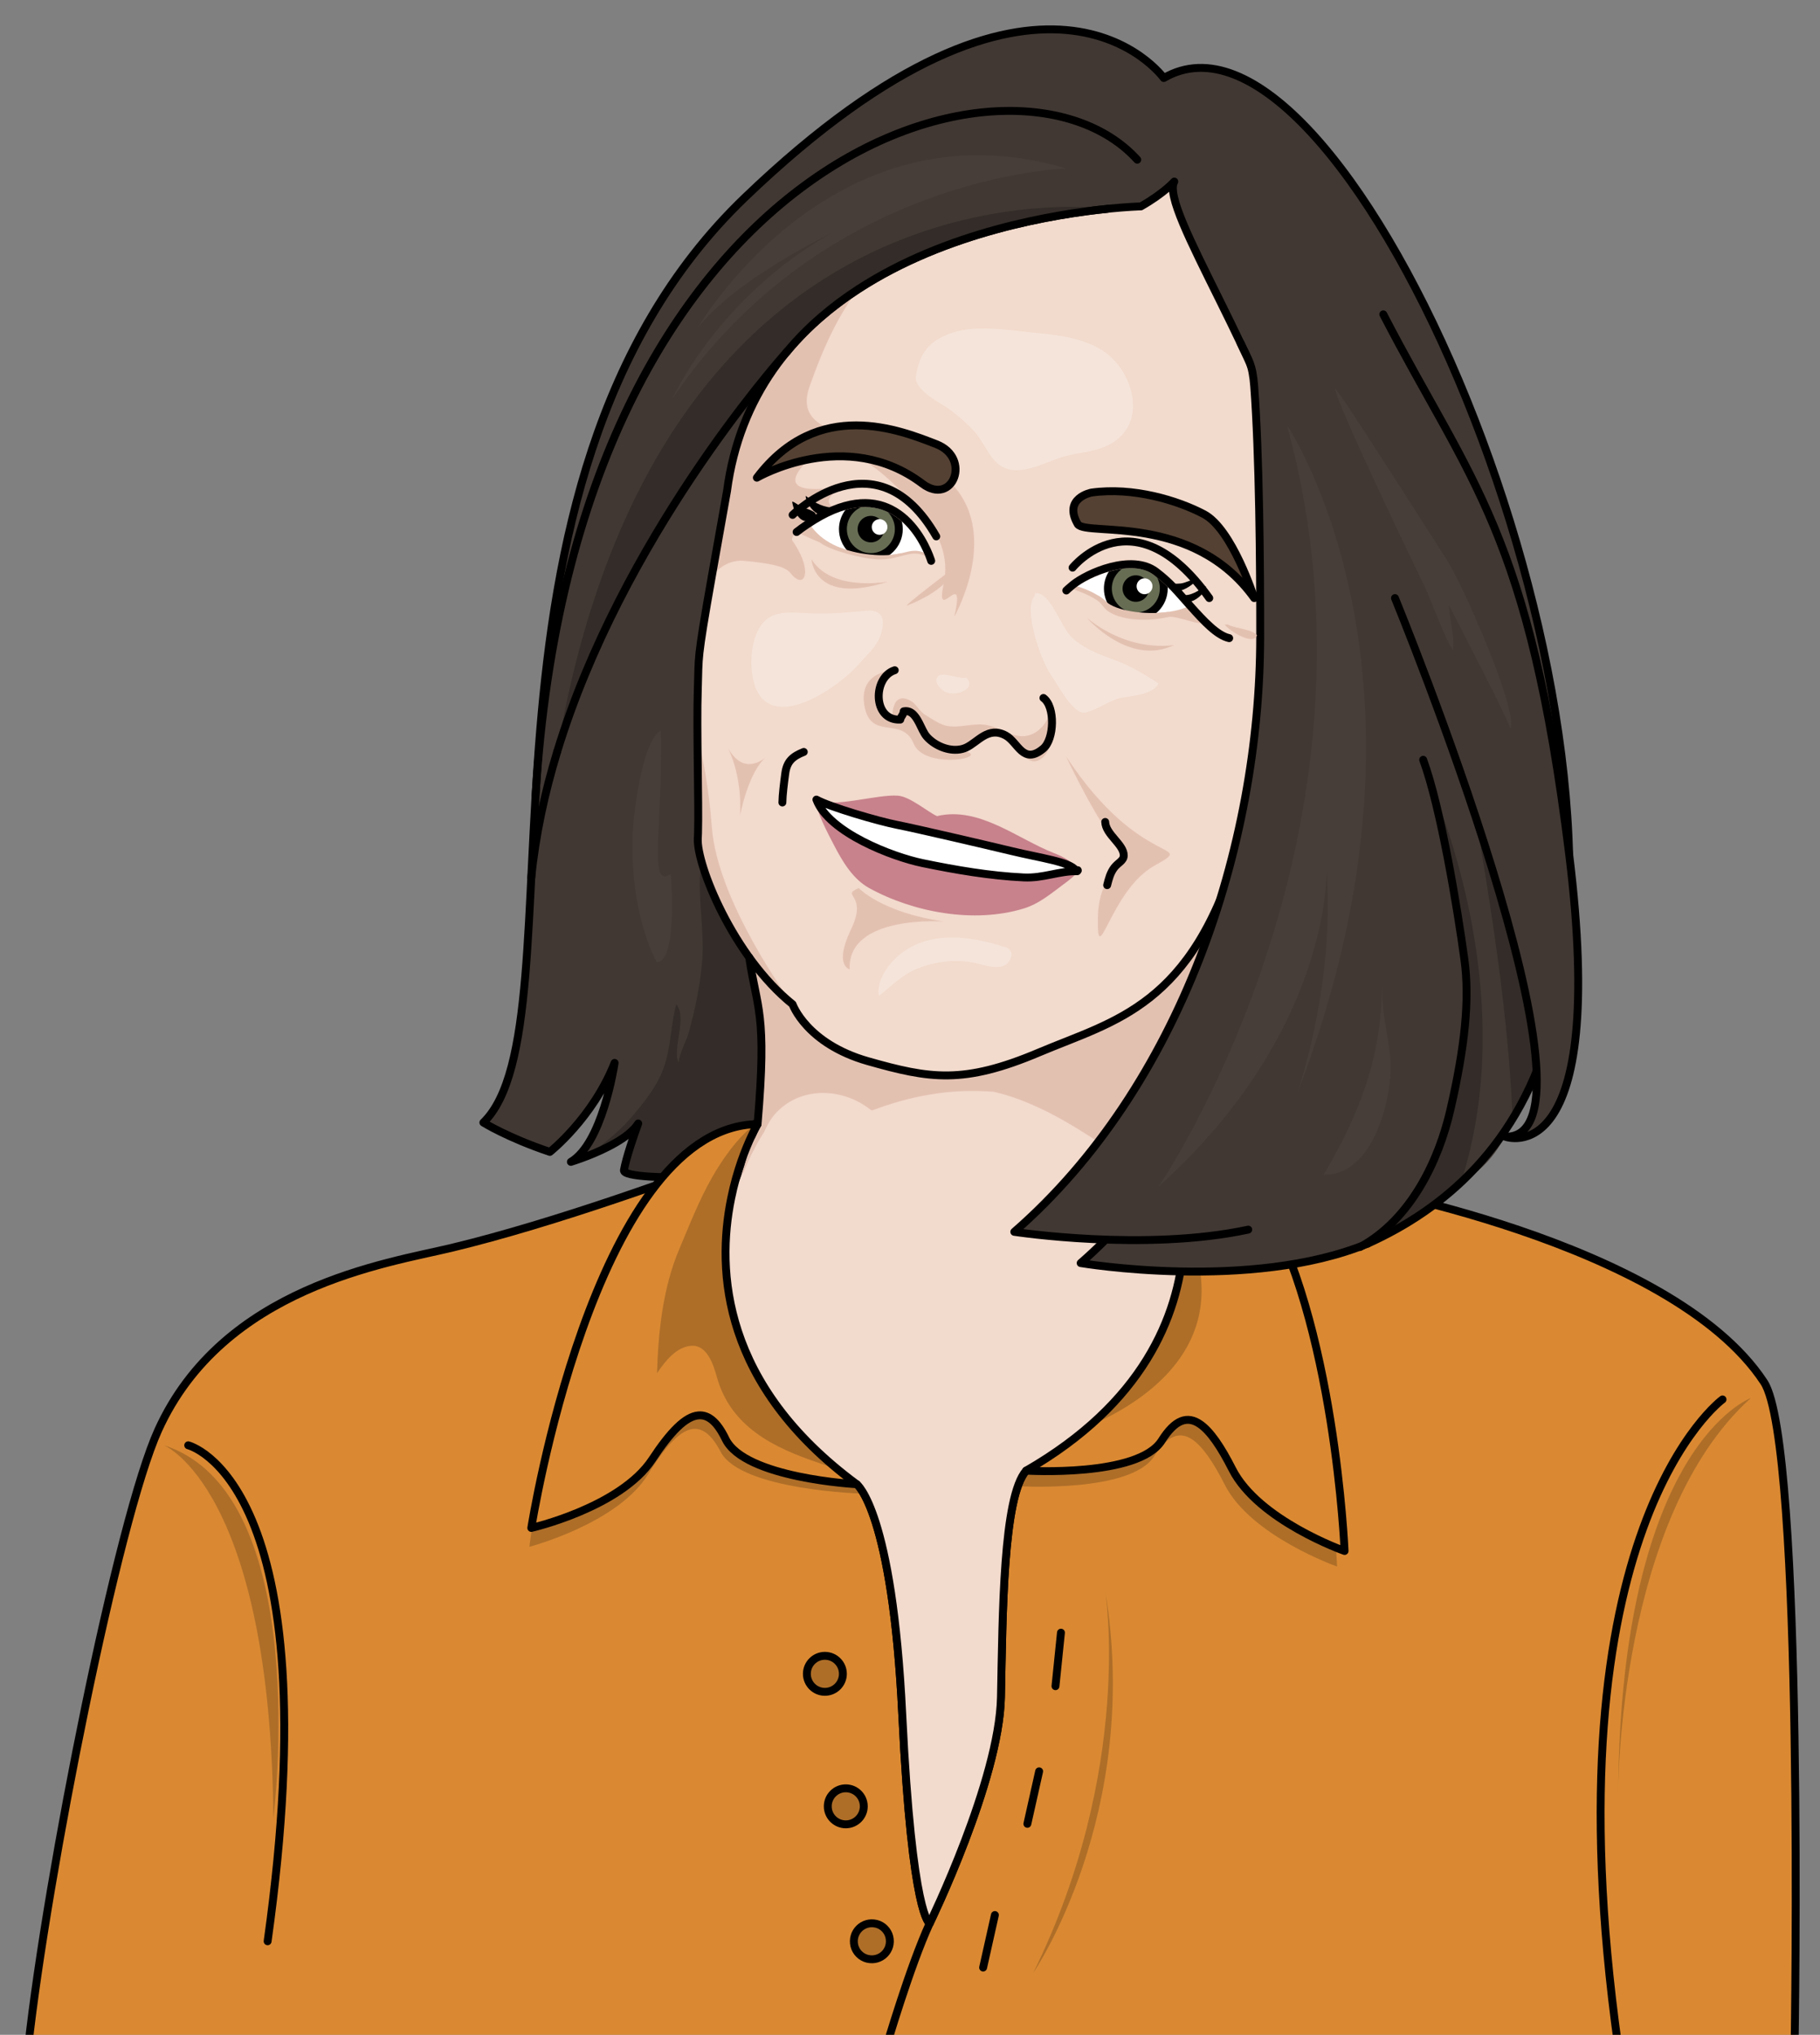<?xml version="1.0" encoding="utf-8"?>
<!-- Generator: Adobe Illustrator 24.1.2, SVG Export Plug-In . SVG Version: 6.00 Build 0)  -->
<svg version="1.1" id="Camada_1" xmlns="http://www.w3.org/2000/svg" xmlns:xlink="http://www.w3.org/1999/xlink" x="0px" y="0px"
	 width="230.609px" height="257.797px" viewBox="0 0 230.609 257.797" enable-background="new 0 0 230.609 257.797"
	 xml:space="preserve">
<rect x="0" y="0" width="230.609" height="257.797" fill="#808080" stroke="none"/>
<path id="changecolor" fill="#DA8932" d="M227.391,259.189H3.59c2.409-21.763,11.342-66.706,16.45-77.984
	c8.225-18.171,29.031-21.161,37.143-23.102c13.148-3.152,29.86-9.252,37.625-12.199c-0.22,0.956-0.482,1.884-0.794,2.784
	c-0.39,1.112-0.843,2.168-1.374,3.152c-1.877,9.217-1.077,23.655,15.918,36.201c0,0,4.513,3.323,5.767,29.195
	c1.261,25.879,3.479,26.432,3.479,26.432s8.82-18.115,9.025-28.649c0.213-10.534,0.269-25.419,3.195-28.699
	c21.026-12.107,21.111-29.109,19.383-37.986l8.466,0.694c0.638,0.836,1.247,1.729,1.821,2.678l0.574-2.487l9.961,0.815
	c0,0,41.457,7.084,53.281,25.071C228.666,182.947,227.391,259.189,227.391,259.189z"/>
<path fill="none" stroke="#000000" stroke-linecap="round" stroke-linejoin="round" stroke-miterlimit="10" d="M227.391,259.189
	H3.59c2.409-21.763,11.342-66.706,16.45-77.984c8.225-18.171,29.031-21.161,37.143-23.102c13.148-3.152,29.86-9.252,37.625-12.199
	c-0.22,0.956-0.482,1.884-0.794,2.784c-0.39,1.112-0.843,2.168-1.374,3.152c-1.877,9.217-1.077,23.655,15.918,36.201
	c0,0,4.513,3.323,5.767,29.195c1.261,25.879,3.479,26.432,3.479,26.432s8.82-18.115,9.025-28.649
	c0.213-10.534,0.269-25.419,3.195-28.699c21.026-12.107,21.111-29.109,19.383-37.986l8.466,0.694l2.395,0.191l9.961,0.815
	c0,0,41.457,7.084,53.281,25.071C228.666,182.947,227.391,259.189,227.391,259.189z"/>
<path fill="#413833" d="M196.715,129.638c-0.701,2.699-1.537,5.193-2.494,7.495c-0.772,1.884-1.622,3.641-2.55,5.278
	c-0.616,1.119-1.275,2.182-1.962,3.195c-1.672,2.465-3.428,3.41-5.383,5.295c-3.556,3.429-6.683,4.977-12.009,7.095
	c-14.449,5.745-35.82,1.785-35.82,1.785c2.465-0.921,8.935-4.454,8.935-4.454s-21.898-6.546-40.961-6.985
	c-3.124-0.071-6.171,0.021-9.033,0.333c-6.107,0.666-16.584,0.758-16.379-0.418c0.291-1.615,1.254-4.406,1.807-5.915
	c-1.112,1.799-4.307,3.294-6.454,4.13c-1.112,0.432-1.941,0.687-2.062,0.723c3.932-2.345,5.441-11.93,5.526-12.532
	c-2.777,7.006-8.204,11.278-8.204,11.278c-5.356-1.799-8.423-3.719-8.423-3.719c12.936-12.553-4.803-80.775,33.119-117.182
	c37.922-36.406,53.09-15.153,53.09-15.153C169.731-3.052,208.355,84.914,196.715,129.638z"/>
<path fill="#4A392F" d="M180.082,82.881c0.574,1.261,1.006,2.621,1.445,3.91C180.995,85.502,180.507,84.199,180.082,82.881z"/>
<path fill="#4A392F" d="M181.527,86.792c0.496,1.24,1.027,2.472,1.551,3.705c-0.368-0.715-0.708-1.445-1.006-2.196
	C181.881,87.819,181.704,87.309,181.527,86.792z"/>
<path fill="#332C28" d="M194.314,135.56c0.007,0.553-0.028,1.077-0.092,1.573c-0.772,1.884-1.622,3.641-2.55,5.278
	c-0.625-20.718-6.744-48.577-6.05-46.792c3.393,8.742,4.973,17.853,6.61,27.027C192.989,126.917,194.264,131.196,194.314,135.56z"/>
<path fill="#332C28" d="M184.942,150.338c-3.556,3.429-8.566,5.815-12.625,7.657c-0.368-1.907-0.12,0.149,0,0
	c4.293-5.179,7.106-9.591,8.671-16.144c3.152-13.198-0.546-44.149,0.198-42.704C181.031,98.977,193.316,125.302,184.942,150.338z"/>
<path fill="#332C28" d="M104.471,148.34c-3.124-0.071-6.171,0.021-9.033,0.333c-6.107,0.666-16.584,0.758-16.379-0.418
	c0.291-1.615,1.254-4.406,1.807-5.915c-1.112,1.799-4.307,3.294-6.454,4.13c1.969-1.509,3.946-3.004,5.504-4.817
	c1.622-1.884,3.28-3.932,4.151-6.291c0.964-2.628,0.9-5.448,1.615-8.126c1.445,1.693-0.524,5.533,0.291,7.389
	c0.17-1.346,0.999-2.678,1.374-4.074c0.786-2.954,1.367-5.745,1.622-8.792c0.383-4.435-0.978-9.635,0.184-13.928
	c0.751-1.466,4.817,2.848,5.398,3.493c2.451,2.692,3.833,6.957,5.264,10.194c2.139,4.824,3.741,9.812,5.058,14.927
	C105.71,139.662,105.781,144.479,104.471,148.34z"/>
<path fill="#F2DACC" d="M166.217,123.538l-6.525,28.167c-0.574-0.949-1.183-1.842-1.821-2.678
	c-2.756-3.606-6.114-6.071-10.194-6.617c0,0,1.02,2.274,1.729,5.922c0.262,1.353,0.482,2.897,0.595,4.584
	c0.623,9.366-2.161,23.145-19.978,33.403c-2.926,3.28-2.983,18.164-3.195,28.699c-0.205,10.534-9.025,28.649-9.025,28.649
	s-2.217-0.553-3.479-26.432c-1.254-25.872-5.767-29.195-5.767-29.195c-16.995-12.546-17.796-26.984-15.918-36.201
	c0.531-0.985,0.985-2.04,1.374-3.152c0.234-0.673,0.439-1.367,0.623-2.076c0.149-0.553,0.276-1.112,0.397-1.679v-0.028
	c0.057-0.276,0.113-0.553,0.163-0.836c0.007-0.05,0.021-0.099,0.028-0.149c0.446-0.978,0.765-1.509,0.765-1.509
	c-0.078,0,0.767-6.661,0.427-11.818c-0.241-3.627-0.966-5.361-1.405-8.166c-0.014-0.064-0.021-0.128-0.028-0.191
	c-0.319-2.012-0.574-3.4-0.609-3.592c-0.007-0.014-0.007-0.021-0.007-0.021c-0.333-15.635,68.342-20.955,68.342-20.955
	L166.217,123.538z"/>
<path fill="none" stroke="#000000" stroke-linecap="round" stroke-linejoin="round" stroke-miterlimit="10" d="M89.943,149.069
	c-5.414,0.23-11.035,0.051-10.884-0.814c0.291-1.615,1.254-4.406,1.807-5.915c-1.112,1.799-4.307,3.294-6.454,4.13
	c-1.204,0.468-2.076,0.73-2.076,0.73c3.939-2.331,5.455-11.937,5.54-12.539c-2.777,7.006-8.204,11.278-8.204,11.278
	c-5.356-1.799-8.423-3.719-8.423-3.719c12.936-12.553-4.803-80.775,33.119-117.182c37.922-36.406,53.09-15.153,53.09-15.153
	c22.273-12.936,60.897,75.03,49.257,119.753c-4.084,15.684-13.944,23.642-23.424,27.925"/>
<path fill="#413833" d="M176.754,75.772c0,0,28.149,68.573,13.982,68.243c0,0,13.138,4.907,8.079-35.875
	c-5.059-40.781-12.451-46.88-23.54-68.317"/>
<path fill="none" stroke="#000000" stroke-linecap="round" stroke-linejoin="round" stroke-miterlimit="10" d="M176.754,75.772
	c0,0,28.149,68.573,13.982,68.243c0,0,13.138,4.907,8.079-35.875c-5.059-40.781-12.451-46.88-23.54-68.317"/>
<path opacity="0.2" d="M169.42,198.471c0,0-10.931-3.847-14.232-10.364c-1.431-2.82-2.749-4.754-4.017-5.66
	c-1.658-1.19-3.245-0.624-4.923,2.04c-2.954,4.683-17.172,3.804-17.172,3.804c0.669-0.385,0.315-1.588,0.948-1.971
	c30.243-18.324,16.706-41.937,16.706-41.937c5.03,0.673,8.955,4.258,12.015,9.295C168.188,169.198,169.42,198.471,169.42,198.471z"
	/>
<path opacity="0.2" d="M67.07,195.972c0,0,11.209-2.94,15.032-9.166c1.657-2.693,3.128-4.513,4.466-5.313
	c1.75-1.051,3.285-0.356,4.74,2.436c2.561,4.909,18.141,5.315,18.141,5.315c-0.635-0.438-1.521-1.728-2.121-2.162
	c-28.643-20.735-13.221-43.163-13.221-43.163c-5.068,0.259-9.273,3.511-12.735,8.281C70.691,166.898,67.07,195.972,67.07,195.972z"
	/>
<path id="changecolor_1_" fill="#DA8932" d="M170.37,196.499c0,0-10.93-3.85-14.23-10.36c-1.43-2.82-2.75-4.76-4.02-5.66
	c-1.66-1.19-3.24-0.63-4.92,2.04c-2.96,4.68-17.18,3.8-17.18,3.8c3.13-1.8,5.8-3.71,8.06-5.68c9.71-8.48,12.06-18.15,12-25.65
	c-0.05-7.33-2.4-12.58-2.4-12.58c5.03,0.67,8.95,4.26,12.01,9.3C169.14,167.229,170.37,196.499,170.37,196.499z"/>
<path fill="none" stroke="#000000" stroke-linecap="round" stroke-linejoin="round" stroke-miterlimit="10" d="M130.024,186.319
	c-2.926,3.28-2.983,18.164-3.195,28.699c-0.205,10.534-9.025,28.649-9.025,28.649s-2.217-0.553-3.479-26.432
	c-1.254-25.872-5.767-29.195-5.767-29.195"/>
<path fill="#E3C1B1" d="M166.217,123.538l-6.525,28.167l-1.764,7.623c-2.401-1.856-5.079-4.095-7.927-6.411
	c-7.481-6.1-16.124-12.78-24.073-14.594c-5.632-0.461-10.605,0.567-15.401,2.345c-0.057-0.007-0.106-0.014-0.163-0.021
	c-3.422-2.784-8.721-3.103-11.944,0.255c-0.765,0.786-1.218,1.665-1.644,2.607c-0.064,0.078-0.156,0.22-0.29,0.439
	c-0.468,0.751-0.886,1.544-1.282,2.338c-0.383,0.779-0.723,1.544-1.013,2.309c-0.064,0.028-0.12,0.064-0.177,0.092
	c0.234-0.673,0.439-1.367,0.623-2.076c0.149-0.553,0.276-1.112,0.397-1.679v-0.028c0.057-0.276,0.113-0.553,0.163-0.836
	c0.007-0.05,0.021-0.099,0.028-0.149c0.446-0.978,0.765-1.509,0.765-1.509c-0.078,0,0.835-5.812,0.495-10.969
	c-0.241-3.627-1.033-6.21-1.473-9.016c-0.014-0.064-0.021-0.128-0.028-0.191c-0.305-2.076-0.574-3.408-0.609-3.592
	c-0.007-0.014-0.007-0.021-0.007-0.021c-0.333-15.635,68.342-20.955,68.342-20.955L166.217,123.538z"/>
<path fill="none" stroke="#000000" stroke-linecap="round" stroke-linejoin="round" stroke-miterlimit="10" d="M95.991,142.411
	c0,0-0.319,0.531-0.765,1.509c0.085-0.489,0.163-0.985,0.234-1.481C95.636,142.418,95.814,142.411,95.991,142.411z"/>
<path fill="#F2DACC" d="M156.98,107.251c-5.915,20.304-15.706,22.018-25.319,26.084c-9.606,4.066-13.857,3.33-21.678,1.112
	c-7.814-2.225-9.557-7.212-9.557-7.212s0,0-0.007-0.007c-7.566-6.1-12.185-17.732-12.001-20.991
	c0.127-2.267-0.014-7.956-0.05-13.014c-0.014-2.203-0.007-4.279,0.05-5.908c0.149-4.286-0.177-3.252,1.778-14.31
	c0.482-2.756,1.112-6.255,1.92-10.775c1.601-12.164,8.409-20.24,16.613-25.582c13.184-8.6,29.988-10.166,34.607-10.442
	c0.794-0.049,1.226-0.057,1.226-0.057c2.926-1.665,4.229-3.146,4.229-3.146c-1.913,3.33,12.072,23.655,15.394,39.042
	C167.514,77.44,162.895,86.948,156.98,107.251z"/>
<path fill="#E3C1B1" d="M100.418,127.229c-7.566-6.1-12.185-17.732-12.001-20.991c0.127-2.267-0.014-7.956-0.05-13.014
	c0.687,2.72,1.466,6.68,1.828,11.562C90.897,114.293,100.128,126.839,100.418,127.229z"/>
<path fill="#E3C1B1" d="M120.913,78.128c1.551-6.688-2.494,1.24-1.346-4.123c1.155-5.363-2.883-8.87-2.883-8.87
	s-9.11-12.128-14.431-6.709c-5.164,5.257,4.789,3.138,5.377,3.011c-4.676,1.955-1.679,3.032-1.679,3.032
	c-1.934,0.68-6.199,3.195-5.526,4.059c2.281,3.266,1.792,5.547,0.51,4.803c-1.282-0.737-0.014-1.658-6.567-2.274
	c-1.75-0.163-3.117,0.659-4.173,1.948c0.482-2.756,1.112-6.255,1.92-10.775c1.601-12.164,8.409-20.24,16.613-25.582
	c-2.557,3.351-4.47,7.538-6.142,12.291c-2.713,7.701,10.407,5.299,17.477,11.831C126.992,67.168,121.147,77.71,120.913,78.128z"/>
<path fill="none" stroke="#000000" stroke-linecap="round" stroke-linejoin="round" stroke-miterlimit="10" d="M156.98,107.251
	c-5.915,20.304-15.706,22.018-25.319,26.084c-9.606,4.066-13.857,3.33-21.678,1.112c-7.814-2.225-9.557-7.212-9.557-7.212
	c-7.573-6.1-12.192-17.739-12.008-20.998c0.007-0.205,0.021-0.432,0.028-0.694c0.113-3.833-0.198-13.198-0.028-18.228
	c0.149-4.286-0.177-3.252,1.778-14.31c0.482-2.756,1.112-6.255,1.92-10.775c1.601-12.164,8.409-20.24,16.613-25.582
	c11.144-7.268,24.873-9.514,31.646-10.194c0-0.007,0-0.007,0-0.007c1.24-0.12,2.246-0.198,2.961-0.241
	c0.794-0.049,1.226-0.057,1.226-0.057c2.926-1.665,4.229-3.146,4.229-3.146c-1.913,3.33,12.072,23.655,15.394,39.042
	C167.514,77.44,162.895,86.948,156.98,107.251z"/>
<path fill="#E3C1B1" d="M115.77,94.216c-1.459-3.571-5.455-0.305-6.241-4.803c-0.786-4.498,3.84-4.498,3.84-4.498
	c-2.791,0.885-2.841,6.418,0.701,6.255c0.085-0.446,0.397-0.567,0.432-1.049c0.538-0.106,0.942,0.092,1.275,0.446
	c0.198,0.333,0.418,0.659,0.652,0.971c0.007,0.007,0.007,0.014,0.014,0.021c1.219,1.693,2.82,3.131,4.846,3.429h0.028
	C126.857,95.761,117.229,97.78,115.77,94.216z"/>
<path fill="#E3C1B1" d="M113.057,90.953c0-1.197,0.328-3.28,2.341-2.157c0.714,0.399,1.091,1.333,1.848,1.787
	c0.771,0.462,1.915,1.267,2.817,1.401c1.823,0.272,3.505-0.511,5.265-0.058c1.398,0.36,2.6,1.278,4.116,1.34
	c1.656,0.067,2.969-1.231,3.481-2.664c0.932,0.912,0.309,4.13-0.493,5.045c-1.915,2.183-3.167-0.668-4.413-1.677
	c-1.18-0.956-2.665-0.966-3.923-0.113c-1.778,1.206-3.41,1.859-5.586,0.768c-1.16-0.582-2.017-1.692-3.172-2.321
	C114.673,91.942,113.098,91.758,113.057,90.953z"/>
<path fill="#E3C1B1" d="M135.111,95.881c0,0,4.342,9.33,6.945,11.503c2.604,2.173-2.818,1.742-2.941,8.826
	c-0.123,7.084,1.54-3.388,7.146-6.53C151.867,106.539,144.598,110.296,135.111,95.881z"/>
<path fill="#E3C1B1" d="M92.112,94.526c0,0,1.941,3.327,1.663,8.778c0,0,1.016-5.513,3.326-7.423
	C97.102,95.881,94.237,98.684,92.112,94.526z"/>
<path fill="#E3C1B1" d="M108.807,112.514c0,0,2.952,3.117,10.8,4.234c0,0-12.248-0.907-11.947,6.053c0,0-2.043-0.456,0.175-5.054
	C110.052,113.148,106.378,113.58,108.807,112.514z"/>
<path opacity="0.2" d="M138.08,180.639c9.71-8.48,12.06-18.15,12-25.65c0.63,0.96,1.19,2.37,1.66,4.34
	C154.6,171.229,144.91,177.659,138.08,180.639z"/>
<path fill="none" stroke="#000000" stroke-linecap="round" stroke-linejoin="round" stroke-miterlimit="10" d="M170.369,196.499
	c0,0-10.931-3.847-14.232-10.364c-1.431-2.82-2.749-4.754-4.017-5.66c-1.658-1.19-3.245-0.623-4.924,2.04
	c-2.954,4.683-17.172,3.804-17.172,3.804c29.662-17.08,17.654-43.909,17.654-43.909c5.03,0.673,8.955,4.258,12.015,9.295
	C169.136,167.227,170.369,196.499,170.369,196.499z"/>
<path fill="#413833" d="M160.952,54.474c0,27.903,7.147,78.383-24.024,105.55c0,0,21.488,3.642,36.363-2.461"/>
<path fill="none" stroke="#000000" stroke-linecap="round" stroke-linejoin="round" stroke-miterlimit="10" d="M160.952,54.474
	c0,27.903,7.147,78.383-24.024,105.55c0,0,21.488,3.642,36.363-2.461"/>
<path fill="#413833" d="M169.335,85.623c-1.19,0.992-3.075,2.791-4.846,3.145c-0.673,0.142-1.318,0.078-1.906-0.312
	c-1.87-1.226-2.345-4.435-2.65-6.404c-0.071-0.446-0.156-0.886-0.255-1.318c0.014-12.454-0.73-24.009-0.758-32.97
	c0.021-0.028,0.042-0.057,0.064-0.078c0.163-0.191-0.98-4.026-0.803-4.211c2.267-2.324,1.54-1.868,2.312-4.949
	c-0.17-0.099-0.581-0.021-0.22-0.198c2.99,1.006,3.5,1.849,5.589,4.463c4.697,5.866,8.933,12.079,9.769,19.786
	C176.44,69.966,175.434,80.529,169.335,85.623z"/>
<path fill="#413833" d="M172.317,147.2c-7.573,14.409-43.798,8.867-43.798,8.867c21.076-18.37,31.124-48.795,31.159-75.332
	c0.004-3.985-0.016-8.811-0.09-13.697"/>
<path fill="none" stroke="#000000" stroke-linecap="round" stroke-linejoin="round" stroke-miterlimit="10" d="M158.163,155.784
	c-13.07,2.818-29.643,0.283-29.643,0.283c21.076-18.37,31.124-48.795,31.159-75.332c0.011-9.315-0.113-23.227-0.758-31.764
	c-0.217-2.877-0.707-3.315-1.73-5.495"/>
<path fill="none" stroke="#000000" stroke-linecap="round" stroke-linejoin="round" stroke-miterlimit="10" d="M132.213,88.428
	c1.516,1.091,1.389,5.242-0.035,6.425c-2.557,2.125-3.16-0.822-4.761-1.679c-2.217-1.183-3.5,0.843-4.994,1.537
	c-0.347,0.163-0.723,0.248-1.105,0.276c-0.014,0-0.021,0-0.028,0c-1.438,0.099-3.011-0.659-3.903-1.707
	c-0.34-0.404-0.616-1.091-0.942-1.722c-0.007-0.007-0.007-0.014-0.014-0.021c-0.191-0.361-0.397-0.708-0.652-0.971
	c-0.333-0.354-0.737-0.552-1.275-0.446c-0.035,0.482-0.347,0.602-0.432,1.049c-3.542,0.163-3.493-5.37-0.701-6.255"/>
<path fill="#C8828C" d="M136.713,110.173c-0.848-1.006-1.924-1.601-3.145-2.081c-4.735-1.86-9.507-5.963-14.843-4.696
	c-1.161-0.519-3.382-2.455-4.928-2.587c-2.582-0.221-8.563,1.663-10.349,0.493c-0.301,1.03,1.523,4.414,2.203,5.729
	c1.093,2.115,2.417,4.345,4.481,5.483c5.546,3.057,13.245,4.517,19.559,2.594c1.943-0.592,3.371-1.818,4.924-2.966
	C135.36,111.59,136.331,110.891,136.713,110.173z"/>
<path fill="#FFFFFF" d="M136.281,110.235c0.091,0.122,0.458-0.13,0.211,0.144c-2.311-0.047-4.284,0.905-6.772,0.787
	c-4.283-0.202-8.61-0.948-12.813-1.814c-3.801-0.783-11.915-3.874-13.461-8.049c1.663,0.924,7.822,2.732,10.226,3.203
	c2.332,0.457,11.221,2.529,14.538,3.326C131.901,108.719,135.491,109.176,136.281,110.235z"/>
<path fill="none" stroke="#000000" stroke-linecap="round" stroke-linejoin="round" stroke-miterlimit="10" d="M136.281,110.235
	c0.091,0.122,0.458-0.13,0.211,0.144c-2.311-0.047-4.284,0.905-6.772,0.787c-4.283-0.202-8.61-0.948-12.813-1.814
	c-3.801-0.783-11.915-3.874-13.461-8.049c1.663,0.924,7.822,2.732,10.226,3.203c2.332,0.457,11.221,2.529,14.538,3.326
	C131.901,108.719,135.491,109.176,136.281,110.235z"/>
<path fill="none" stroke="#000000" stroke-linecap="round" stroke-linejoin="round" stroke-miterlimit="10" d="M101.845,95.265
	c-1.388,0.554-2.136,1.176-2.344,2.713c-0.161,1.193-0.355,2.74-0.367,3.693"/>
<path fill="none" stroke="#000000" stroke-linecap="round" stroke-linejoin="round" stroke-miterlimit="10" d="M140.039,104.136
	c0.066,1.602,2.35,2.826,2.351,4.24c0.001,0.688-0.735,0.923-1.208,1.551c-0.508,0.673-0.688,1.397-0.896,2.217"/>
<path fill="#E3C1B1" d="M117.718,70.668c-1.551-0.836-2.217-0.517-3.521-0.227c-0.772,0.17-1.778,0.333-3.33,0.227
	c-1.679-0.113-3.075-0.439-4.215-0.857c-3.16-1.148-5.717-2.409-5.717-2.409C111.13,60.473,116.684,68.068,117.718,70.668z"/>
<path fill="#FFFFFF" d="M117.718,70.314c-1.551-0.836-2.217-0.517-3.521-0.227c-0.772,0.17-1.778,0.333-3.33,0.227
	c-1.679-0.113-3.075-0.439-4.215-0.857c-3.16-1.148-4.107-3.197-4.107-3.197c1.615-1.091,2.783-1.62,4.107-2.045
	c3.33-1.056,5.788-0.241,7.545,1.141C116.167,66.899,117.258,69.159,117.718,70.314z"/>
<path fill="#666D53" d="M112.938,64.623c0.596,0.627,0.951,1.482,0.951,2.415c0,1.956-1.586,3.542-3.542,3.542
	c-1.956,0-3.542-1.586-3.542-3.542c0-1.394,0.834-2.543,1.975-3.177C109.704,63.346,111.661,63.28,112.938,64.623z"/>
<path fill="none" stroke="#000000" stroke-linecap="round" stroke-linejoin="round" stroke-miterlimit="10" d="M112.834,64.516
	c0.651,0.642,1.054,1.535,1.054,2.521c0,1.956-1.586,3.542-3.542,3.542c-1.956,0-3.542-1.586-3.542-3.542
	c0-1.443,0.863-2.684,2.1-3.236"/>
<path d="M112.025,67.038c0,0.927-0.752,1.679-1.679,1.679c-0.927,0-1.679-0.752-1.679-1.679s0.752-1.679,1.679-1.679
	C111.274,65.359,112.025,66.11,112.025,67.038z"/>
<path fill="none" stroke="#000000" stroke-width="1.5" stroke-linecap="round" stroke-linejoin="round" stroke-miterlimit="10" d="
	M111.091,67.038c0,0.411-0.333,0.744-0.744,0.744c-0.411,0-0.744-0.333-0.744-0.744c0-0.411,0.333-0.744,0.744-0.744
	C110.757,66.293,111.091,66.627,111.091,67.038z"/>
<path fill="#FFFFFF" d="M112.446,66.769c0,0.549-0.445,0.994-0.994,0.994c-0.549,0-0.994-0.445-0.994-0.994
	c0-0.549,0.445-0.994,0.994-0.994C112.001,65.776,112.446,66.221,112.446,66.769z"/>
<path fill="#F2DACC" d="M114.197,62.493v2.862c-1.757-1.381-4.215-2.196-7.545-1.141v-1.722H114.197z"/>
<g>
	<path fill="#E3C1B1" d="M117.988,71.557c-0.215,0-0.413-0.139-0.479-0.355c-0.004-0.011-0.085-0.276-0.255-0.702
		c-0.485-1.219-1.906-4.2-4.623-5.556c-2.778-1.388-6.177-0.742-10.097,1.923c-0.429,0.281-0.856,0.592-1.292,0.93
		c-0.217,0.169-0.531,0.13-0.701-0.087c-0.17-0.218-0.131-0.532,0.088-0.702c0.48-0.374,0.922-0.692,1.35-0.973
		c4.234-2.877,7.972-3.547,11.1-1.986c3.023,1.51,4.577,4.755,5.104,6.08c0.194,0.486,0.283,0.786,0.283,0.786
		c0.079,0.264-0.071,0.542-0.335,0.622C118.083,71.55,118.034,71.557,117.988,71.557z"/>
</g>
<path fill="#E3C1B1" d="M112.487,73.689c0,0-7.069,1.34-9.656-2.818C102.831,70.871,103.108,76.738,112.487,73.689z"/>
<path d="M102.769,65.881c-1.419,0.697-2.274-1.271-2.393-2.333c0.391,0.083,0.744,0.46,1.13,0.639
	c0.402,0.186,0.807,0.275,1.203,0.45C103.795,65.116,103.274,65.348,102.769,65.881z"/>
<path d="M105.911,64.341c-1.422,0.001-2.64-0.557-3.822-1.519c-0.026,0.708,0.81,1.962,1.495,2.244
	C104.542,65.461,105.148,64.761,105.911,64.341z"/>
<path fill="none" stroke="#000000" stroke-linecap="round" stroke-linejoin="round" stroke-miterlimit="10" d="M100.429,65.234
	c0,0,10.627-10.488,18.204,2.726"/>
<path fill="#E3C1B1" d="M114.905,76.723c0,0,5.347-1.91,6-4.805C120.905,71.918,114.566,76.723,114.905,76.723z"/>
<path fill="#E3C1B1" d="M137.76,78.324c0,0,5.359,6.16,11.027,3.388C148.787,81.713,143.366,82.821,137.76,78.324z"/>
<path fill="#E3C1B1" d="M152.784,78.87L152.784,78.87c-0.857,0.446-3.54-0.856-4.695-0.714c-3.209,0.411-6.985-0.248-8.197-1.41
	c-0.227-0.22-0.482-0.425-0.744-0.602c-1.644-1.148-3.79-1.644-3.79-1.644c1.991-1.644,7.042-5.292,10.301-2.798
	C147.614,73.183,151.055,76.936,152.784,78.87z"/>
<path fill="#FFFFFF" d="M150.774,76.725h-0.007c-0.751,0.39-1.679,0.652-2.678,0.793c-3.061,0.453-6.758-0.17-7.927-1.289
	c-0.305-0.29-0.652-0.553-1.013-0.772c-1.488-0.935-3.245-1.339-3.245-1.339c0.73-0.602,1.906-1.495,3.245-2.217
	c2.083-1.126,4.569-1.835,6.433-0.411c0.864,0.652,1.7,1.438,2.508,2.281C149.017,74.734,149.909,75.761,150.774,76.725z"/>
<path fill="#666D53" d="M147.461,74.567c0,1.956-1.586,3.542-3.542,3.542s-3.542-1.586-3.542-3.542c0-1.956,1.586-3.542,3.542-3.542
	S147.461,72.611,147.461,74.567z"/>
<path fill="none" stroke="#000000" stroke-linecap="round" stroke-linejoin="round" stroke-miterlimit="10" d="M147.022,72.857
	c0.28,0.507,0.439,1.09,0.439,1.71c0,1.956-1.586,3.542-3.542,3.542s-3.542-1.586-3.542-3.542c0-1.263,0.661-2.371,1.655-2.998"/>
<path fill="#F2DACC" d="M148.089,69.003v4.768c-0.808-0.843-1.805-1.627-2.827-1.982c-2.065-0.718-4.155-0.05-6.278,0.616
	l0.165-3.401H148.089z"/>
<g>
	<path fill="#E3C1B1" d="M155.747,81.348c-0.035,0-0.07-0.003-0.106-0.012c-1.635-0.356-3.341-2.148-5.24-4.278l-0.759-0.856
		c-1.183-1.343-1.965-2.23-3.452-3.362c-2.861-2.185-8.36,0.336-9.968,1.665c-0.477,0.389-0.754,0.658-0.762,0.666
		c-0.198,0.193-0.515,0.188-0.707-0.009s-0.189-0.514,0.008-0.707c0,0,0.303-0.295,0.826-0.723
		c1.896-1.565,7.815-4.278,11.209-1.687c1.565,1.191,2.417,2.159,3.597,3.497l0.754,0.851c1.716,1.925,3.367,3.676,4.707,3.968
		c0.27,0.059,0.441,0.325,0.382,0.595C156.185,81.188,155.978,81.348,155.747,81.348z"/>
</g>
<path fill="#F2DACC" d="M148.089,78.156v0.616h-8.941v-2.628c0.262,0.177,0.517,0.382,0.744,0.602
	C141.104,77.908,144.88,78.567,148.089,78.156z"/>
<path fill="#E3C1B1" d="M148.089,77.518v0.638c-3.526,0.808-6.79,0.18-8.002-0.982c-0.227-0.22-0.676-0.853-0.939-1.03v-0.687
	c0.361,0.22,0.708,0.482,1.013,0.772C141.33,77.348,145.028,77.972,148.089,77.518z"/>
<path d="M145.597,74.567c0,0.927-0.752,1.679-1.679,1.679c-0.927,0-1.679-0.752-1.679-1.679c0-0.927,0.752-1.679,1.679-1.679
	C144.846,72.889,145.597,73.64,145.597,74.567z"/>
<path d="M149.464,75.429c0.253,0.651,0.814,0.941,1.537,0.741c0.65-0.18,1.841-1.17,1.78-1.906
	c-0.913,0.528-1.968,1.366-3.101,1.078c-0.374-0.095-0.686-0.351-1.002-0.562c-0.226-0.151-0.501-0.253-0.667-0.481
	c-0.096-0.133-0.14-0.525-0.211-0.594c0.286,0.28,1.327,0.275,1.815,0.218c0.689-0.081,1.525-0.622,2.138-0.592
	c-0.436,0.661-1.618,1.436-2.4,1.546"/>
<path fill="#544133" d="M138.292,62.408c0,0-3.674,0.7-1.715,4.027c1.183,1.525,14.582-1.47,22.344,9.337
	c0,0-2.772-8.732-6.376-10.631C149.207,63.383,143.563,61.668,138.292,62.408z"/>
<path fill="#544133" d="M95.901,60.521c0,0,11.258-6.575,20.977,0.765c3.833,2.895,6.282-3.26,1.754-5.016
	C114.104,54.515,103.663,50.264,95.901,60.521z"/>
<path fill="none" stroke="#000000" stroke-linecap="round" stroke-linejoin="round" stroke-miterlimit="10" d="M138.292,62.408
	c0,0-3.674,0.7-1.715,4.027c1.183,1.525,14.582-1.47,22.344,9.337c0,0-2.772-8.732-6.376-10.631
	C149.207,63.383,143.563,61.668,138.292,62.408z"/>
<path fill="none" stroke="#000000" stroke-linecap="round" stroke-linejoin="round" stroke-miterlimit="10" d="M95.901,60.521
	c0,0,11.258-6.575,20.977,0.765c3.833,2.895,6.282-3.26,1.754-5.016C114.104,54.515,103.663,50.264,95.901,60.521z"/>
<path fill="#F2DACC" d="M114.197,70.441v1.474h-7.545v-2.104c1.141,0.418,2.536,0.744,4.215,0.857
	C112.419,70.774,113.425,70.611,114.197,70.441z"/>
<path fill="#E3C1B1" d="M114.197,70.087v0.354c-0.772,0.17-1.635,0.528-3.186,0.422c-1.679-0.113-5.658-1.023-7.149-2.146
	l2.791,0.74c1.141,0.418,2.536,0.744,4.215,0.857C112.419,70.42,113.425,70.257,114.197,70.087z"/>
<path fill="#413833" d="M180.327,96.259c2.236,6.055,4.374,19.02,5.233,25.372c0.678,5.011,0.058,10.961-1.784,18.974
	c-1.475,6.415-4.99,13.871-11.46,17.39"/>
<path fill="none" stroke="#000000" stroke-linecap="round" stroke-linejoin="round" stroke-miterlimit="10" d="M180.327,96.259
	c2.236,6.055,4.374,19.02,5.233,25.372c0.678,5.011,0.058,10.961-1.784,18.974c-1.475,6.415-4.99,13.871-11.46,17.39"/>
<path opacity="0.7" fill="#F7E8E0" d="M122.466,85.871c1.424,1.428-1.641,2.627-2.96,1.632c-0.432-0.326-1.335-1.21-0.587-1.881
	c0.551-0.495,2.577,0.362,3.301,0.248C122.274,85.862,122.429,85.834,122.466,85.871z"/>
<path opacity="0.7" fill="#F7E8E0" d="M116.014,47.831c0.074,1.819,3.192,3.202,4.442,4.15c1.103,0.836,2.329,1.875,3.212,2.943
	c1.22,1.475,1.876,3.714,3.774,4.43c2.044,0.77,4.806-0.619,6.713-1.299c2.544-0.907,5.391-0.603,7.594-2.528
	c3.413-2.983,1.546-8.426-1.557-10.782c-2.263-1.718-5.632-2.274-8.376-2.519c-3.419-0.305-7.9-1.189-11.183-0.068
	C117.736,43.147,116.453,44.745,116.014,47.831z"/>
<path opacity="0.7" fill="#F7E8E0" d="M127.103,119.906c-4.227-1.321-9.054-1.989-12.815,0.797c-1.549,1.147-3.31,3.428-2.93,5.485
	c1.665-1.29,3.055-2.809,5.134-3.569c2.408-0.88,4.926-1.148,7.408-0.527c1.227,0.307,3.321,0.996,4.068-0.462
	C128.581,120.434,127.638,119.967,127.103,119.906z"/>
<path opacity="0.7" fill="#F7E8E0" d="M131.107,75.491c-1.525,1.659,0.786,8.208,2.032,9.989c0.705,1.008,2.636,4.668,4.056,4.813
	c1.03,0.105,3.544-1.625,4.769-1.86c1.415-0.272,4.203-0.412,4.833-1.853c-1.835-1.168-3.485-2.209-5.543-2.957
	c-1.994-0.725-3.846-1.4-5.434-2.865c-1.374-1.267-2.762-5.917-4.681-5.609C131.128,75.397,131.012,75.464,131.107,75.491z"/>
<path opacity="0.7" fill="#F7E8E0" d="M110.223,77.339c-2.588,0.209-4.955,0.487-7.63,0.36c-1.682-0.08-3.841-0.37-5.266,0.615
	c-1.981,1.37-2.333,4.822-2.033,7.017c1.164,8.508,10.667,2.127,13.651-1.314c1.032-1.19,2.194-2.133,2.664-3.629
	C111.944,79.322,112.368,77.447,110.223,77.339z"/>
<path fill="#E3C1B1" d="M155.193,79.125c0.438,0.726,3.633,2.751,4.078,1.356c-0.629-0.766-2.734-0.847-3.708-1.356"/>
<path fill="#473E39" d="M163.079,53.891c0,0,21.623,31.949,1.294,84.619c0,0,4.83-13.692,3.709-28.284
	c0,0,0.69,20.337-21.284,40.111C146.797,150.338,177.309,105.845,163.079,53.891z"/>
<path fill="#473E39" d="M175.091,124.835c0.005,8.978-2.845,16.408-7.381,23.99c5.977,0.173,8.324-8.605,8.489-13.092
	C176.322,132.408,175.101,129.452,175.091,124.835z"/>
<path fill="#473E39" d="M183.223,70.769c2.142,3.286,9.068,19.06,8.182,21.534c-0.981-2.508-6.374-12.794-7.824-15.659
	c0.063,1.944,0.732,3.717,0.529,5.709c-0.762-0.797-2.866-6.556-3.639-8.137c-1.12-2.288-11.283-23.421-11.292-24.968
	C169.714,49.496,181.473,68.085,183.223,70.769z"/>
<path fill="#473E39" d="M83.741,96.438c0.046,3.764-0.351,7.578-0.37,11.361c-0.005,0.958-0.149,4.317,1.626,2.885
	c0.135,1.863,0.697,11.114-1.77,11.243c-2.846-5.443-3.619-13.413-2.767-19.474c0.3-2.129,1.233-8.709,3.243-9.877
	C83.809,93.966,83.741,95.404,83.741,96.438z"/>
<path fill="none" stroke="#000000" stroke-linecap="round" stroke-linejoin="round" stroke-miterlimit="10" d="M144.099,20.233
	c-15.58-17.187-71.247-1.087-76.237,80.558"/>
<path fill="#332C28" d="M140.374,26.448c0,0,0,0,0,0.007c-6.773,0.68-20.502,2.926-31.646,10.194
	c-3.301,2.147-6.376,4.739-8.969,7.857c0,0-0.028,0.028-0.085,0.092c-1.424,1.601-20.87,23.711-29.081,50.66
	C83.629,18.386,140.374,26.448,140.374,26.448z"/>
<path fill="none" stroke="#000000" stroke-linecap="round" stroke-linejoin="round" stroke-miterlimit="10" d="M140.374,26.455
	c-6.773,0.68-20.502,2.926-31.646,10.194c-3.301,2.147-6.376,4.739-8.969,7.857c0,0-0.028,0.028-0.085,0.092
	c-1.424,1.601-20.87,23.711-29.081,50.66"/>
<path fill="none" stroke="#000000" stroke-linecap="round" stroke-linejoin="round" stroke-miterlimit="10" d="M70.593,95.265
	c-1.573,5.164-2.735,10.499-3.273,15.911"/>
<path fill="none" stroke="#000000" stroke-linecap="round" stroke-linejoin="round" stroke-miterlimit="10" d="M99.675,44.598
	c0.057-0.064,0.085-0.092,0.085-0.092"/>
<path fill="#473E39" d="M135.11,21.342c0,0-30.869,0.841-49.962,29.251c0,0,5.801-12.988,20.336-21.119
	c0,0-12.187,5.784-17.122,12.132C88.362,41.606,105.222,12.471,135.11,21.342z"/>
<path fill="none" stroke="#000000" stroke-linecap="round" stroke-linejoin="round" stroke-miterlimit="10" d="M94.939,121.308
	c0.948,6.57,2.282,6.831,1.052,21.103"/>
<path id="changecolor_2_" fill="#DA8932" d="M108.56,188.039c0,0-14.22-0.74-16.63-5.73c-1.03-2.15-2.16-3.1-3.42-2.99
	c-1.67,0.13-3.58,2.11-5.87,5.58c-4.02,6.1-15.32,8.68-15.32,8.68s7.84-49.91,28.14-51.14c0.08-0.01,0.17-0.02,0.25-0.01
	c0.09-0.02,0.18-0.02,0.28-0.02c0,0-0.32,0.53-0.76,1.51c-0.75,1.59-1.87,4.37-2.59,7.92c-1.79,8.76-1.15,22.24,13.51,34.32
	C106.91,186.789,107.72,187.419,108.56,188.039z"/>
<path opacity="0.2" d="M106.15,186.159c-0.79-0.23-1.56-0.54-2.32-0.79c-5.85-1.96-11.26-4.61-13.01-10.95
	c-0.41-1.49-1.21-3.96-3.1-3.92c-1.97,0.04-3.47,1.99-4.47,3.48c0.15-5.24,0.75-10.84,2.8-15.68c1.3-3.08,2.53-6.25,4.19-9.16
	c1.12-1.96,3.17-5.07,5.47-6.71c0.09-0.02,0.18-0.02,0.28-0.02c0,0-0.32,0.53-0.76,1.51c-0.75,1.59-1.87,4.37-2.59,7.92
	C90.85,160.599,91.49,174.079,106.15,186.159z"/>
<path fill="none" stroke="#000000" stroke-linecap="round" stroke-linejoin="round" stroke-miterlimit="10" d="M108.558,188.041
	c0,0-14.218-0.744-16.627-5.731c-1.034-2.146-2.161-3.096-3.422-2.99c-1.672,0.128-3.578,2.104-5.866,5.575
	c-4.024,6.1-15.323,8.685-15.323,8.685s7.842-49.909,28.139-51.142c0.177-0.021,0.354-0.028,0.531-0.028
	c0,0-0.319,0.531-0.765,1.509c-0.751,1.594-1.87,4.371-2.586,7.92C90.762,161.057,91.563,175.494,108.558,188.041z"/>
<path opacity="0.2" d="M140.039,201.53c0,0,3.635,22.547-9.117,48.42C130.922,249.95,144.721,229.806,140.039,201.53z"/>
<path opacity="0.2" d="M20.783,183.11c0,0,13.485,5.483,13.854,47.25C34.637,230.36,39.821,189.212,20.783,183.11z"/>
<path opacity="0.2" d="M221.848,177.124c0,0-16.448,5.926-16.818,49.91C205.03,227.033,205.03,192.266,221.848,177.124z"/>
<path opacity="0.2" d="M106.801,212.063c0,1.26-1.022,2.282-2.282,2.282c-1.26,0-2.282-1.022-2.282-2.282
	c0-1.26,1.022-2.282,2.282-2.282C105.779,209.781,106.801,210.803,106.801,212.063z"/>
<path opacity="0.2" d="M109.449,228.85c0,1.26-1.022,2.282-2.282,2.282s-2.282-1.022-2.282-2.282c0-1.26,1.022-2.282,2.282-2.282
	S109.449,227.59,109.449,228.85z"/>
<path opacity="0.2" d="M112.753,245.949c0,1.26-1.022,2.282-2.282,2.282c-1.26,0-2.282-1.022-2.282-2.282
	c0-1.26,1.022-2.282,2.282-2.282C111.731,243.667,112.753,244.688,112.753,245.949z"/>
<path fill="none" stroke="#000000" stroke-linecap="round" stroke-linejoin="round" stroke-miterlimit="10" d="M106.801,212.063
	c0,1.26-1.022,2.282-2.282,2.282c-1.26,0-2.282-1.022-2.282-2.282c0-1.26,1.022-2.282,2.282-2.282
	C105.779,209.781,106.801,210.803,106.801,212.063z"/>
<path fill="none" stroke="#000000" stroke-linecap="round" stroke-linejoin="round" stroke-miterlimit="10" d="M109.449,228.85
	c0,1.26-1.022,2.282-2.282,2.282s-2.282-1.022-2.282-2.282c0-1.26,1.022-2.282,2.282-2.282S109.449,227.59,109.449,228.85z"/>
<path fill="none" stroke="#000000" stroke-linecap="round" stroke-linejoin="round" stroke-miterlimit="10" d="M112.685,245.381
	c0.41,1.699-1.082,3.191-2.781,2.781c-0.798-0.193-1.453-0.847-1.646-1.646c-0.41-1.699,1.082-3.19,2.781-2.781
	C111.837,243.928,112.492,244.582,112.685,245.381z"/>
<path fill="none" stroke="#000000" stroke-linecap="round" stroke-linejoin="round" stroke-miterlimit="10" d="M117.803,243.667
	c-2.501,5.44-5.458,15.522-5.458,15.522"/>
<line fill="none" stroke="#000000" stroke-linecap="round" stroke-linejoin="round" stroke-miterlimit="10" x1="134.432" y1="206.846" x2="133.737" y2="213.628"/>
<line fill="none" stroke="#000000" stroke-linecap="round" stroke-linejoin="round" stroke-miterlimit="10" x1="131.667" y1="224.414" x2="130.177" y2="231.067"/>
<line fill="none" stroke="#000000" stroke-linecap="round" stroke-linejoin="round" stroke-miterlimit="10" x1="126.061" y1="242.622" x2="124.571" y2="249.275"/>
<path fill="none" stroke="#000000" stroke-linecap="round" stroke-linejoin="round" stroke-miterlimit="10" d="M23.848,183.11
	c0,0,18.236,4.463,10.062,62.838"/>
<path fill="none" stroke="#000000" stroke-linecap="round" stroke-linejoin="round" stroke-miterlimit="10" d="M218.258,177.299
	c0,0-22.435,16.28-13.228,81.89"/>
<path fill="none" stroke="#000000" stroke-width="1.5" stroke-linecap="round" stroke-linejoin="round" stroke-miterlimit="10" d="
	M144.666,74.518c0,0.412-0.334,0.747-0.747,0.747s-0.747-0.334-0.747-0.747s0.334-0.747,0.747-0.747S144.666,74.105,144.666,74.518z
	"/>
<path fill="none" stroke="#000000" stroke-linecap="round" stroke-linejoin="round" stroke-miterlimit="10" d="M100.936,67.402
	c0.446-0.347,0.885-0.666,1.318-0.949c4.72-3.208,8.162-3.175,10.601-1.957c2.829,1.413,4.308,4.421,4.864,5.818
	c0.184,0.46,0.269,0.744,0.269,0.744"/>
<path fill="none" stroke="#000000" stroke-linecap="round" stroke-linejoin="round" stroke-miterlimit="10" d="M155.747,80.848
	c-1.495-0.326-3.16-2.09-4.973-4.123c-1.622-1.814-2.447-2.888-4.282-4.284c-3.061-2.338-8.718,0.132-10.588,1.677
	c-0.503,0.411-0.793,0.694-0.793,0.694"/>
<path fill="#FFFFFF" d="M146.031,74.277c0,0.556-0.451,1.007-1.007,1.007c-0.556,0-1.007-0.451-1.007-1.007
	c0-0.556,0.451-1.007,1.007-1.007C145.58,73.27,146.031,73.721,146.031,74.277z"/>
<path fill="none" stroke="#000000" stroke-linecap="round" stroke-linejoin="round" stroke-miterlimit="10" d="M135.904,71.918
	c0,0,7.708-9.602,17.318,3.854"/>
</svg>
